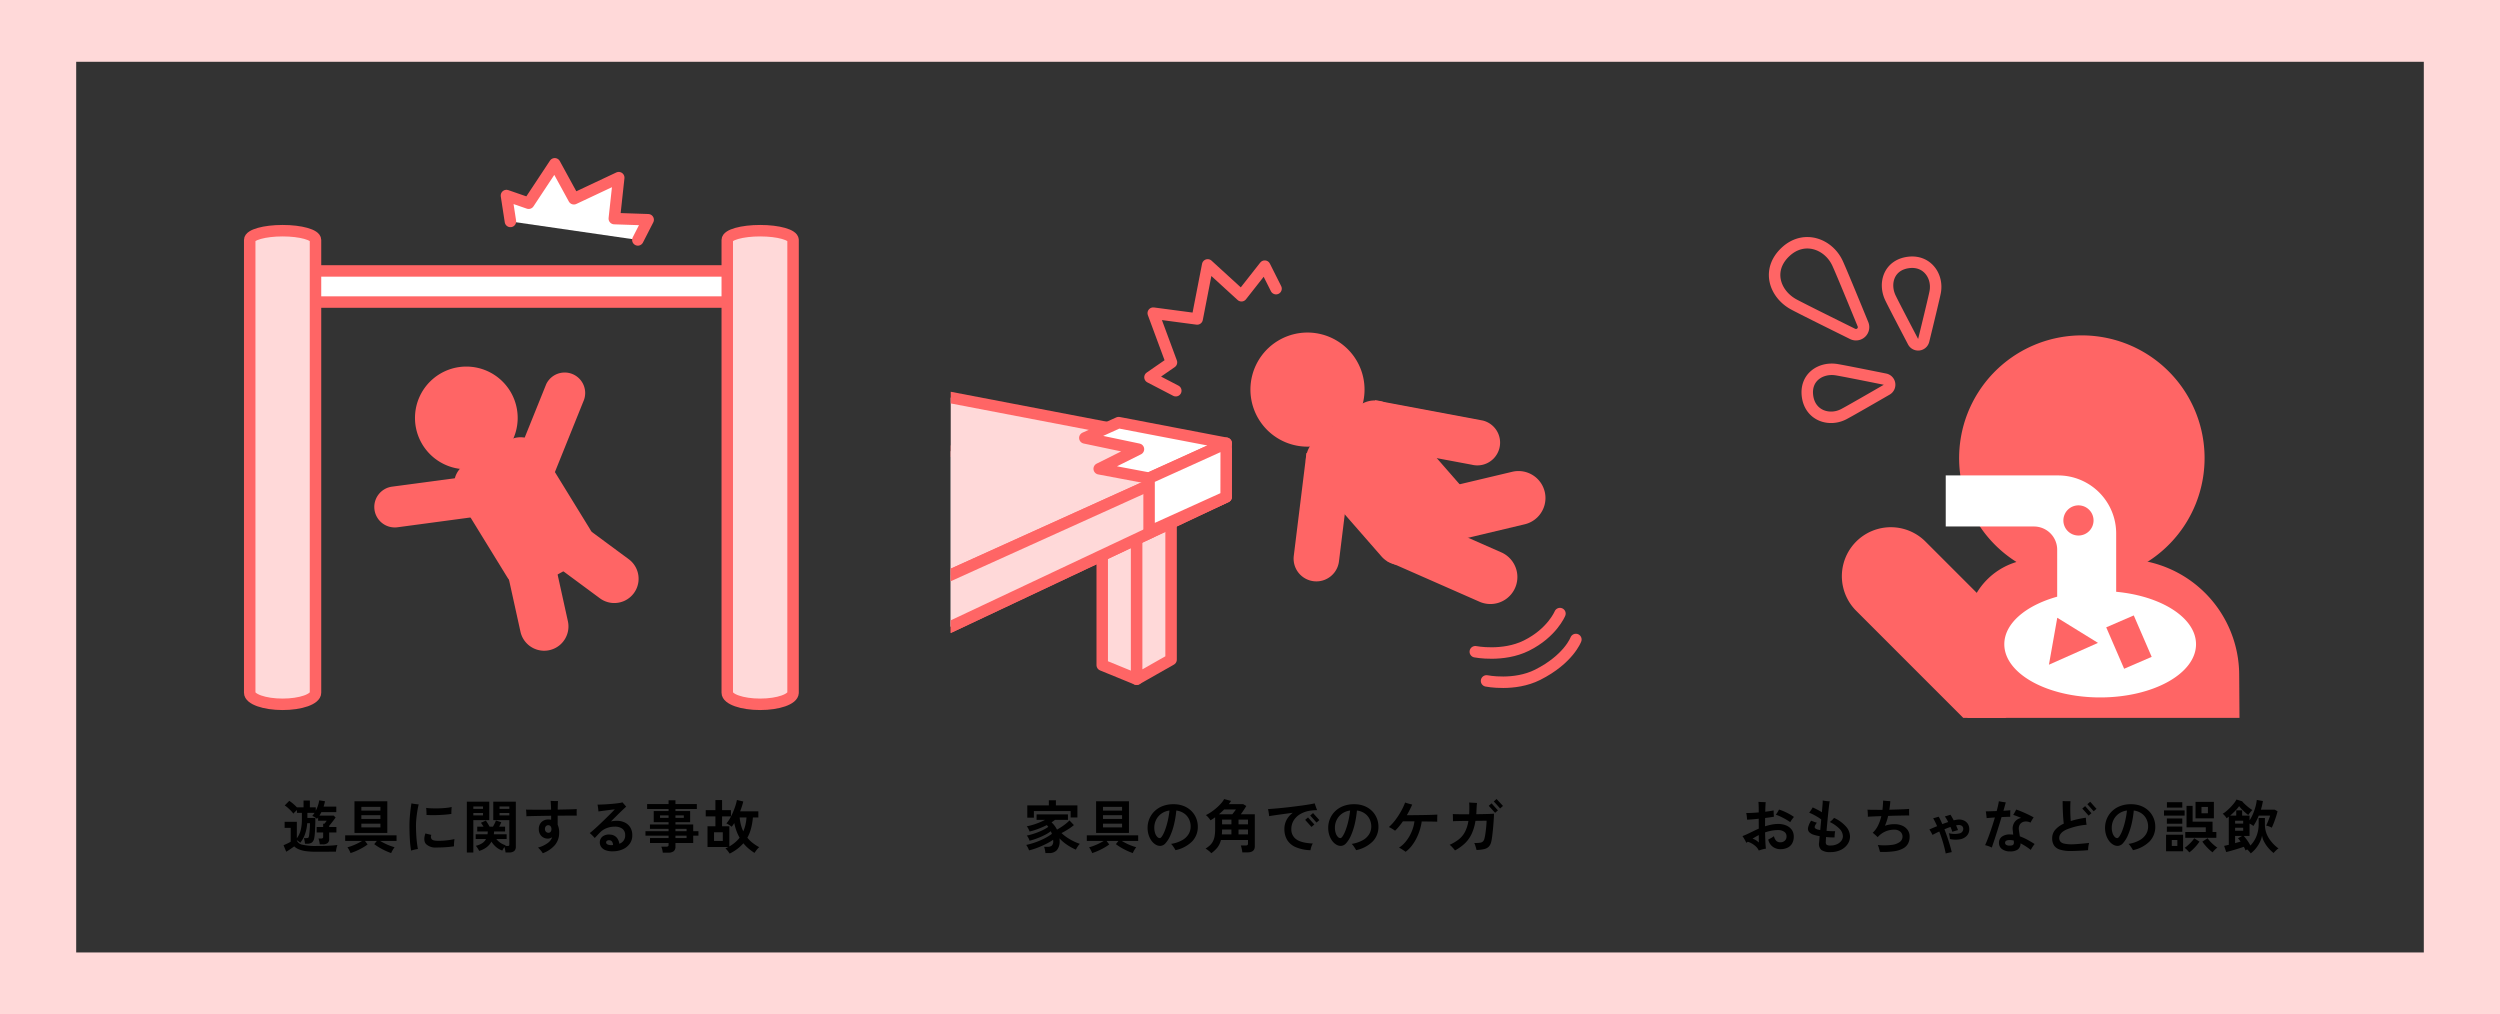 <svg xmlns="http://www.w3.org/2000/svg" xmlns:xlink="http://www.w3.org/1999/xlink" width="872" height="353.77" viewBox="0 0 872 353.77">
  <rect x="0" y="0" width="872" height="353.77" fill="#333333" stroke="none"/>
  <defs>
    <clipPath id="clip-path">
      <rect id="長方形_24371" data-name="長方形 24371" width="872" height="353.77" fill="none"/>
    </clipPath>
    <clipPath id="clip-path-3">
      <rect id="長方形_24373" data-name="長方形 24373" width="108.077" height="117.671" transform="translate(331.612 129.982)" fill="none"/>
    </clipPath>
    <clipPath id="clip-path-5">
      <rect id="長方形_24375" data-name="長方形 24375" width="174.372" height="167.819" transform="translate(613.814 82.566)" fill="none"/>
    </clipPath>
  </defs>
  <g id="グループ_12414" data-name="グループ 12414" transform="translate(-247 -1669)">
    <path id="パス_5058" data-name="パス 5058" d="M11.96,1.2A26.166,26.166,0,0,1,8.36.99,9.982,9.982,0,0,1,5.89.36,5.271,5.271,0,0,1,4.26-.68Q3.7-.26,2.91.28t-1.43.9L.54-1.08q.34-.14.8-.35t.92-.44q.46-.23.78-.43V-7.14H.92v-2.1H5.18V-3.5A7.793,7.793,0,0,0,6.52-6.31a15.411,15.411,0,0,0,.42-3.85v-2.2H5.22v-1q-.32.3-.68.65a4.827,4.827,0,0,0-.56.63,9.537,9.537,0,0,0-.87-1.03q-.51-.53-1.07-1.02a9.8,9.8,0,0,0-1.08-.83l1.58-1.6a12.165,12.165,0,0,1,1.35,1.02,16.38,16.38,0,0,1,1.33,1.26v-.02h2.3v-2.36h2.2v2.36h2.06v1.18a11.186,11.186,0,0,0,.77-1.81A12.144,12.144,0,0,0,13-16.74l2,.32a16.6,16.6,0,0,1-.48,1.86h4.42v1.94h-5.2q-.16.32-.33.62a6.569,6.569,0,0,1-.37.58h4.98l.68.66q-.28.42-.71.99t-.85,1.09l-.68.84v.4h2.52v1.92H16.46v2.28a1.7,1.7,0,0,1-.56,1.42,2.728,2.728,0,0,1-1.7.44H13.18a10.129,10.129,0,0,0-.17-1.05,5.021,5.021,0,0,0-.29-.99h.92a.974.974,0,0,0,.55-.12.556.556,0,0,0,.17-.48v-1.5H12.1V-7.44h2.26V-8.58h.44q.2-.22.43-.52t.37-.52h-3v-1.16a1.444,1.444,0,0,1-.19.26q-.11.12-.21.24a4.421,4.421,0,0,0-.75-.57,4.462,4.462,0,0,0-.89-.45,8.83,8.83,0,0,0,.8-1.06H8.86v1.76h2.78q0,1.5-.05,2.88t-.13,2.45a13.717,13.717,0,0,1-.2,1.65,2.605,2.605,0,0,1-.81,1.58,2.774,2.774,0,0,1-1.71.44H8.02Q8-1.84,7.94-2.23T7.8-2.99a3.747,3.747,0,0,0-.16-.57h.78q.64,0,.79-.18a1.49,1.49,0,0,0,.23-.68q.08-.46.15-1.2t.12-1.57q.05-.83.05-1.57H8.8a14.651,14.651,0,0,1-.78,3.85A9.622,9.622,0,0,1,6.36-1.94a5.056,5.056,0,0,0-.54-.46q-.32-.24-.64-.44v.1a2.571,2.571,0,0,0,2,1.49,20.071,20.071,0,0,0,4.78.43q2.56,0,4.4-.09t2.98-.25a4.675,4.675,0,0,0-.22.66q-.12.44-.2.9a7.524,7.524,0,0,0-.1.76q-.56,0-1.46.01l-1.91.02q-1.01.01-1.93.01ZM25.28-5.36V-16.4H36.74V-5.36ZM23.9,1.66a4.733,4.733,0,0,0-.27-.65q-.19-.39-.41-.77a4.64,4.64,0,0,0-.4-.6,14.118,14.118,0,0,0,1.66-.53q.92-.35,1.84-.8t1.64-.89H22.04V-4.52H39.96v1.94H34.24q.72.44,1.6.88a18.4,18.4,0,0,0,1.79.78q.91.34,1.65.54-.18.22-.43.6T38.39,1a6.55,6.55,0,0,0-.31.66q-.88-.3-1.93-.78T34.07-.2a17.9,17.9,0,0,1-1.89-1.26l.9-1.12H28.94l.92,1.24a17.261,17.261,0,0,1-1.9,1.22Q26.92.46,25.87.92A18.013,18.013,0,0,1,23.9,1.66ZM27.68-7.3h6.66V-8.6H27.68Zm0-2.94h6.66v-1.3H27.68Zm0-2.92h6.66v-1.3H27.68ZM45.04.8a31.6,31.6,0,0,1-.44-3.9q-.14-2.32-.14-4.92,0-1.34.11-2.77t.27-2.72q.16-1.29.32-2.17a10.4,10.4,0,0,0,1.22.22q.76.1,1.3.14-.26,1.04-.47,2.35t-.34,2.63q-.13,1.32-.13,2.4,0,1.6.09,3.17t.25,2.87q.16,1.3.34,2.14A11.349,11.349,0,0,0,46.2.47,10.725,10.725,0,0,0,45.04.8ZM53.86-.28A4.685,4.685,0,0,1,50.23-1.5q-1.05-1.2-.21-3.68l2.08.5a1.463,1.463,0,0,0,.09,1.47q.43.57,2.11.59a25.335,25.335,0,0,0,3.08-.15,24.283,24.283,0,0,0,2.78-.45q-.04.28-.09.76T60-1.5a7.926,7.926,0,0,0,0,.8q-.88.14-1.98.24t-2.19.14Q54.74-.28,53.86-.28ZM50.4-11.64q.02-.4,0-.87t-.05-.91q-.03-.44-.07-.68a14.268,14.268,0,0,0,1.54.14q.9.04,1.92.04t2.05-.06q1.03-.06,1.91-.17a11.3,11.3,0,0,0,1.48-.27l-.05.75q-.03.45-.04.9t-.01.77q-.84.14-2,.24t-2.4.15q-1.24.05-2.37.04T50.4-11.64ZM77.96,1.44A6.4,6.4,0,0,0,77.83.5q-.11-.54-.23-.94A6.83,6.83,0,0,0,76.84.78,6.592,6.592,0,0,1,74.65-.48a7.862,7.862,0,0,1-1.59-1.86A6.211,6.211,0,0,1,71.38-.38,7.9,7.9,0,0,1,68.78.9a6.82,6.82,0,0,0-.52-.91,8.032,8.032,0,0,0-.64-.87,7,7,0,0,0,2.24-.92,3.829,3.829,0,0,0,1.3-1.44h-3.6V-4.9h4.12q.04-.22.06-.47t.04-.51H68.1V-7.54h2.2q-.22-.38-.46-.74a6.827,6.827,0,0,0-.46-.62l1.72-.78q.3.4.69,1.04t.63,1.1h1.16q.28-.46.59-1.1a9.284,9.284,0,0,0,.45-1.06l1.86.6a8.551,8.551,0,0,1-.34.79q-.2.41-.4.77h2.08v1.66H73.98a4.03,4.03,0,0,1-.03.5q-.03.24-.07.48h4.48v1.66h-3.6a6.247,6.247,0,0,0,1.38,1.29,6.919,6.919,0,0,0,1.92.91q-.04.04-.09.1a1.406,1.406,0,0,0-.09.12h.8a.78.78,0,0,0,.51-.11.7.7,0,0,0,.11-.47V-9.82H73.7v-6.44h7.86V-.6A1.982,1.982,0,0,1,81.01.94a2.623,2.623,0,0,1-1.79.5Zm-13.48.02V-16.26H72.3v6.44H66.74V1.46Zm11.4-12.94H79.3v-.84H75.88Zm0-2.28H79.3v-.84H75.88Zm-9.14,2.28h3.38v-.84H66.74Zm0-2.28h3.38v-.84H66.74ZM90.96,1.72A6.584,6.584,0,0,0,90.23.71a10.906,10.906,0,0,0-.93-.97,9.841,9.841,0,0,0,3.31-1.53,4.267,4.267,0,0,0,1.63-2.07,3.2,3.2,0,0,1-.73.35,2.483,2.483,0,0,1-.79.13,3.16,3.16,0,0,1-1.56-.4,3,3,0,0,1-1.15-1.14,3.443,3.443,0,0,1-.43-1.76,3.3,3.3,0,0,1,.93-2.47,3.38,3.38,0,0,1,2.47-.91,3.631,3.631,0,0,1,.47.03q.23.03.43.07v-1.4q-1.74.02-3.41.05t-3.03.06q-1.36.03-2.2.07a7,7,0,0,0,0-.75q-.02-.43-.05-.86t-.07-.71q.8.02,2.17.03t3.07.01q1.7,0,3.5-.02-.02-1-.07-1.84t-.09-1.24l.8.05q.48.03.96.03t.8-.02q-.02.44-.05,1.2t-.03,1.8q2.02-.04,3.78-.08t2.86-.1q-.04.44-.04,1.13t.04,1.15q-1-.02-2.66-.01t-3.6.03h-.4v3.16a6.473,6.473,0,0,1,.52,2.88,6.531,6.531,0,0,1-1.51,4.23A10.288,10.288,0,0,1,90.96,1.72Zm1.98-7.14a.952.952,0,0,0,.75-.33,1.4,1.4,0,0,0,.29-.95,1.517,1.517,0,0,0-.3-1,.947.947,0,0,0-.76-.36,1.117,1.117,0,0,0-.88.36,1.453,1.453,0,0,0-.32,1,1.246,1.246,0,0,0,.36.92A1.174,1.174,0,0,0,92.94-5.42Zm22.72,6.46a6.938,6.938,0,0,1-2.77-.37A3.207,3.207,0,0,1,111.3-.54a2.78,2.78,0,0,1-.44-1.72,2.548,2.548,0,0,1,1.08-1.95,3.683,3.683,0,0,1,2.56-.57,3.2,3.2,0,0,1,2.2.98,3.969,3.969,0,0,1,.96,2.2,2.93,2.93,0,0,0,2.04-2.94,2.709,2.709,0,0,0-1-2.3,4.292,4.292,0,0,0-2.6-.72,7.692,7.692,0,0,0-2.93.55,6.55,6.55,0,0,0-2.29,1.53q-.58.6-1.06,1.11t-.72.77q-.34-.38-.85-.89a11.375,11.375,0,0,0-.91-.83q.54-.4,1.28-1.05t1.61-1.46q.87-.81,1.75-1.66t1.69-1.65q.81-.8,1.44-1.44t.97-1q-.38.02-1.1.11t-1.57.2q-.85.11-1.66.22t-1.37.19q-.02-.28-.07-.73t-.12-.9q-.07-.45-.13-.75.62,0,1.56-.04t2-.11q1.06-.07,2.08-.17t1.83-.22a7.721,7.721,0,0,0,1.23-.26q.14.16.38.44l.49.57q.25.29.43.49-.46.4-1.31,1.21t-1.89,1.84q-1.04,1.03-2.12,2.11.5-.1,1-.16a8.555,8.555,0,0,1,1.02-.06,6.379,6.379,0,0,1,2.75.57,4.6,4.6,0,0,1,1.93,1.67,5.017,5.017,0,0,1,.74,2.74,4.839,4.839,0,0,1-.82,2.92A5.805,5.805,0,0,1,119.02.27,8.3,8.3,0,0,1,115.66,1.04Zm-.86-2.16h.34a2.744,2.744,0,0,0,.34-.02,2.35,2.35,0,0,0-.32-1.14,1.132,1.132,0,0,0-.84-.52,1.327,1.327,0,0,0-.9.13.678.678,0,0,0-.36.55.779.779,0,0,0,.42.73A2.569,2.569,0,0,0,114.8-1.12Zm18.02,2.64a6.813,6.813,0,0,0-.19-1.1,6.05,6.05,0,0,0-.33-1h1.76a1.053,1.053,0,0,0,.6-.13.624.624,0,0,0,.18-.53v-.62h-6.48V-3.58h6.48v-.84h-8.06V-5.98h8.06v-.8h-6.5V-8.32h6.5V-9.1h-5.18V-13h5.18v-.72h-7.48v-1.72h7.48v-1.32h2.4v1.32h7.46v1.72h-7.46V-13h5.12v3.9h-5.12v.78h6.2v2.34h1.82v1.56h-1.82v2.56h-6.2V-.58a1.92,1.92,0,0,1-.63,1.6,3.041,3.041,0,0,1-1.91.5Zm4.42-5.1h3.88v-.84h-3.88Zm0-2.4h3.88v-.8h-3.88Zm-5.38-4.64h2.98v-.86h-2.98Zm5.38,0h2.92v-.86h-2.92Zm18.9,12.46a9.73,9.73,0,0,0-.67-.95,5.033,5.033,0,0,0-.81-.85q.28-.12.53-.25t.51-.25h-7.28V-7.7h2.76v-3.44H147.8v-2.18h3.38v-3.5h2.32v3.5h3.1v2.18h-3.1V-7.7h2.54V-.66a13.069,13.069,0,0,0,2.01-1.4,11.009,11.009,0,0,0,1.57-1.64,15.553,15.553,0,0,1-1.09-2.35,18.347,18.347,0,0,1-.77-2.77q-.22.38-.45.7t-.47.6a8.062,8.062,0,0,0-.85-.63,5.389,5.389,0,0,0-.99-.53,9.07,9.07,0,0,0,1.22-1.71,21.891,21.891,0,0,0,1.11-2.24,24.2,24.2,0,0,0,.86-2.31,15.669,15.669,0,0,0,.49-1.92l2.22.52q-.18.78-.46,1.66t-.64,1.78h6.36v2.14h-1.9a23.935,23.935,0,0,1-.66,3.86,13.6,13.6,0,0,1-1.28,3.2,11.275,11.275,0,0,0,1.89,1.85A16.009,16.009,0,0,0,166.46-.4a4.278,4.278,0,0,0-.59.58q-.33.38-.61.77t-.46.65A21.035,21.035,0,0,1,162.74.08a13.062,13.062,0,0,1-1.8-1.84A15.205,15.205,0,0,1,156.14,1.84ZM150.7-2.58h3.06V-5.6H150.7Zm10.2-3.34a13.205,13.205,0,0,0,.76-2.31,15.317,15.317,0,0,0,.36-2.53h-2.38a15.094,15.094,0,0,0,.44,2.6A12.723,12.723,0,0,0,160.9-5.92Z" transform="translate(345.357 1964.893)"/>
    <rect id="長方形_24369" data-name="長方形 24369" width="172.582" height="10.869" transform="translate(340.518 1763.496)" fill="#fff"/>
    <rect id="長方形_24370" data-name="長方形 24370" width="172.582" height="10.869" transform="translate(340.518 1763.496)" fill="none" stroke="#ff6565" stroke-linecap="round" stroke-linejoin="round" stroke-width="4"/>
    <g id="グループ_11399" data-name="グループ 11399" transform="translate(247 1669)">
      <g id="グループ_11398" data-name="グループ 11398" clip-path="url(#clip-path)">
        <path id="パス_3984" data-name="パス 3984" d="M110.046,83.689h0c0-1.78-5.137-3.223-11.474-3.223s-11.473,1.443-11.473,3.223l0,.014v157.9l0,.018c0,2.233,5.137,4.043,11.473,4.043s11.474-1.81,11.474-4.043h0Z" fill="#ffd9d9"/>
        <path id="パス_3985" data-name="パス 3985" d="M110.046,83.689h0c0-1.78-5.137-3.223-11.474-3.223s-11.473,1.443-11.473,3.223l0,.014v157.9l0,.018c0,2.233,5.137,4.043,11.473,4.043s11.474-1.81,11.474-4.043h0Z" fill="none" stroke="#ff6565" stroke-linecap="round" stroke-linejoin="round" stroke-width="4"/>
        <path id="パス_3986" data-name="パス 3986" d="M276.622,83.689h-.006c0-1.78-5.137-3.223-11.473-3.223s-11.474,1.443-11.474,3.223l0,.014v157.9l0,.018c0,2.233,5.137,4.043,11.474,4.043s11.473-1.81,11.473-4.043h.006Z" fill="#ffd9d9"/>
        <path id="パス_3987" data-name="パス 3987" d="M276.622,83.689h-.006c0-1.78-5.137-3.223-11.473-3.223s-11.474,1.443-11.474,3.223l0,.014v157.9l0,.018c0,2.233,5.137,4.043,11.474,4.043s11.473-1.81,11.473-4.043h.006Z" fill="none" stroke="#ff6565" stroke-linecap="round" stroke-linejoin="round" stroke-width="4"/>
        <path id="パス_3988" data-name="パス 3988" d="M180.564,146.165a17.91,17.91,0,1,1-17.51-18.3,17.911,17.911,0,0,1,17.51,18.3" fill="#ff6565"/>
        <path id="パス_3989" data-name="パス 3989" d="M190.608,171.96l-12.938-6.074,12.856-31.908a7.147,7.147,0,0,1,12.938,6.075Z" fill="#ff6565"/>
        <path id="パス_3990" data-name="パス 3990" d="M170.911,179.582l-1.9-14.166-32.259,4.329a7.146,7.146,0,0,0,1.9,14.166Z" fill="#ff6565"/>
        <path id="パス_3991" data-name="パス 3991" d="M193.712,176.355l-9.866,13.351a.171.171,0,0,0,.036.239l25.356,18.737a8.471,8.471,0,0,0,10.069-13.626l-25.356-18.737a.171.171,0,0,0-.239.036" fill="#ff6565"/>
        <path id="パス_3992" data-name="パス 3992" d="M174.878,189.338l16.211-3.576a.171.171,0,0,1,.2.13l6.792,30.788a8.471,8.471,0,0,1-16.545,3.649l-6.792-30.787a.171.171,0,0,1,.13-.2" fill="#ff6565"/>
        <path id="パス_3993" data-name="パス 3993" d="M202.745,195.842l-15.075,8.265a8.1,8.1,0,0,1-10.794-2.86l-17.292-28.124a8.1,8.1,0,0,1,3.006-11.345l15.075-8.265a8.1,8.1,0,0,1,10.794,2.86L205.751,184.5a8.1,8.1,0,0,1-3.006,11.345" fill="#ff6565"/>
        <path id="パス_3994" data-name="パス 3994" d="M178.037,77.241l-1.388-9.036,7.755,2.683L193.5,57.132l6.671,12.2,15.647-7.366-1.55,14.281,11.816.4-3.6,7.038" fill="#fff"/>
        <path id="パス_3995" data-name="パス 3995" d="M178.037,77.241l-1.388-9.036,7.755,2.683L193.5,57.132l6.671,12.2,15.647-7.366-1.55,14.281,11.816.4-3.6,7.038" fill="none" stroke="#ff6565" stroke-linecap="round" stroke-linejoin="round" stroke-width="4"/>
      </g>
    </g>
    <path id="パス_5059" data-name="パス 5059" d="M7.6,1.66q-.02-.3-.09-.72T7.34.11a4.566,4.566,0,0,0-.2-.65h1.4a1.905,1.905,0,0,0,1.3-.42,1.988,1.988,0,0,0,.48-1.54q0-.12-.01-.24t-.01-.24A19.388,19.388,0,0,1,7.85-1.54Q6.42-.82,4.86-.22A24.18,24.18,0,0,1,1.9.72a7.22,7.22,0,0,0-.44-1,5.376,5.376,0,0,0-.56-.9,24.91,24.91,0,0,0,3.08-.87A26.287,26.287,0,0,0,7.17-3.4,17.609,17.609,0,0,0,9.86-5.04q-.08-.24-.18-.47t-.2-.45A13.409,13.409,0,0,1,7.32-4.62,25.265,25.265,0,0,1,4.69-3.47a26.463,26.463,0,0,1-2.61.83,5.122,5.122,0,0,0-.42-.98,3.571,3.571,0,0,0-.56-.82,22.082,22.082,0,0,0,2.59-.7A24.294,24.294,0,0,0,6.38-6.21,14.071,14.071,0,0,0,8.6-7.48a5.092,5.092,0,0,0-.52-.62A30.914,30.914,0,0,1,5.13-6.8a22.959,22.959,0,0,1-3.05.94,6.2,6.2,0,0,0-.41-.94,4.474,4.474,0,0,0-.57-.88,20.772,20.772,0,0,0,3.25-.89A24.809,24.809,0,0,0,7.48-9.92H4.52v-1.92H15.46v1.92H10.94a14.14,14.14,0,0,1-1.2.86,8.744,8.744,0,0,1,1.9,2.54q.82-.46,1.65-1.01t1.54-1.13A13.221,13.221,0,0,0,16-9.72L17.54-8.1a17.418,17.418,0,0,1-2.06,1.49q-1.14.71-2.26,1.29a13.6,13.6,0,0,0,1.99,1.59,18.967,18.967,0,0,0,2.3,1.31,16.8,16.8,0,0,0,2.11.86,4.7,4.7,0,0,0-.76.93A11.016,11.016,0,0,0,18.22.46a18.022,18.022,0,0,1-1.93-.97,18.062,18.062,0,0,1-2.02-1.35,12.406,12.406,0,0,1-1.75-1.62q.02.22.03.45t.01.45a4.624,4.624,0,0,1-.95,3.2A3.511,3.511,0,0,1,8.88,1.66ZM1.28-10.68v-4.3H8.8v-1.78h2.46v1.78h7.5v4.22H16.4V-13H3.58v2.32Zm24,5.32V-16.4H36.74V-5.36ZM23.9,1.66a4.733,4.733,0,0,0-.27-.65q-.19-.39-.41-.77a4.64,4.64,0,0,0-.4-.6,14.118,14.118,0,0,0,1.66-.53q.92-.35,1.84-.8t1.64-.89H22.04V-4.52H39.96v1.94H34.24q.72.44,1.6.88a18.4,18.4,0,0,0,1.79.78q.91.34,1.65.54-.18.22-.43.6T38.39,1a6.55,6.55,0,0,0-.31.66q-.88-.3-1.93-.78T34.07-.2a17.9,17.9,0,0,1-1.89-1.26l.9-1.12H28.94l.92,1.24a17.261,17.261,0,0,1-1.9,1.22Q26.92.46,25.87.92A18.013,18.013,0,0,1,23.9,1.66ZM27.68-7.3h6.66V-8.6H27.68Zm0-2.94h6.66v-1.3H27.68Zm0-2.92h6.66v-1.3H27.68ZM52.98.64q-.16-.3-.42-.71t-.55-.81a3.89,3.89,0,0,0-.59-.66,11.549,11.549,0,0,0,3.93-1.32,6,6,0,0,0,2.21-2.12,5.142,5.142,0,0,0,.7-2.6,5.838,5.838,0,0,0-.59-2.63,5.2,5.2,0,0,0-1.7-1.97,6.077,6.077,0,0,0-2.71-1,33.769,33.769,0,0,1-.78,4.77,22.811,22.811,0,0,1-1.3,3.93,9.79,9.79,0,0,1-1.66,2.67,2.584,2.584,0,0,1-1.88.97,3.132,3.132,0,0,1-1.59-.46,4.766,4.766,0,0,1-1.42-1.31,7.014,7.014,0,0,1-1.01-2.01,8.119,8.119,0,0,1-.38-2.54,8.123,8.123,0,0,1,.6-3.08,7.9,7.9,0,0,1,1.76-2.64,8.31,8.31,0,0,1,2.84-1.83,10.3,10.3,0,0,1,3.84-.67,9.451,9.451,0,0,1,3.62.65,7.865,7.865,0,0,1,2.66,1.75,7.532,7.532,0,0,1,1.64,2.5,7.739,7.739,0,0,1,.56,2.9,7.273,7.273,0,0,1-1.98,5.17A11.511,11.511,0,0,1,52.98.64ZM47.5-3.56q.34,0,.81-.7a10.454,10.454,0,0,0,.97-1.99,24.829,24.829,0,0,0,.93-3.05,31.174,31.174,0,0,0,.67-3.88,6.176,6.176,0,0,0-2.89,1.13,5.823,5.823,0,0,0-1.8,2.16,6.092,6.092,0,0,0-.61,2.67,5.97,5.97,0,0,0,.28,1.91,3.427,3.427,0,0,0,.72,1.29A1.278,1.278,0,0,0,47.5-3.56ZM65.46,1.72a5.656,5.656,0,0,0-.9-.86A9.151,9.151,0,0,0,63.46.1,10.6,10.6,0,0,0,64.88-.95a5.208,5.208,0,0,0,1.05-1.29,6,6,0,0,0,.65-1.79,12.645,12.645,0,0,0,.22-2.55v-4.24a16.224,16.224,0,0,1-1.64,1.06,3.672,3.672,0,0,0-.42-.63q-.28-.35-.59-.68a3.232,3.232,0,0,0-.59-.51,14.4,14.4,0,0,0,1.83-1.06,19.234,19.234,0,0,0,1.85-1.42,17.272,17.272,0,0,0,1.61-1.58,7.583,7.583,0,0,0,1.09-1.54l2.42.64q-.18.28-.37.56t-.41.56h4.98l1.12.66q-.22.36-.56.89t-.7,1.06q-.36.53-.66.93h4.88V-.72q0,2.14-2.58,2.14H76.28a6.118,6.118,0,0,0-.11-.8q-.09-.46-.2-.91A4.042,4.042,0,0,0,75.74-1h1.74a.993.993,0,0,0,.6-.14.656.656,0,0,0,.18-.54V-2.9H68.82A6.907,6.907,0,0,1,67.51-.18,11.436,11.436,0,0,1,65.46,1.72Zm2.68-13.6H72.8q.32-.4.71-.91t.55-.77H69.94q-.42.44-.88.86T68.14-11.88Zm6.82,7.02h3.3v-1.7h-3.3Zm-5.82,0h3.34v-1.7H69.22q0,.46-.02.88T69.14-4.86Zm5.82-3.5h3.3v-1.66h-3.3Zm-5.74,0h3.26v-1.66H69.22ZM100.06.66a14.107,14.107,0,0,1-5.23-1.1,6.4,6.4,0,0,1-2.94-2.54,7.228,7.228,0,0,1-.93-3.7,6.73,6.73,0,0,1,.77-3.26A7.52,7.52,0,0,1,93.9-12.4q-1.64.22-3.25.44t-2.92.41q-1.31.19-2.11.33a5.438,5.438,0,0,0-.07-.77q-.07-.47-.15-.94a7.314,7.314,0,0,0-.16-.75q.94-.06,2.27-.17t2.89-.27q1.56-.16,3.19-.36t3.14-.4q1.51-.2,2.76-.41t2.03-.39q.1.3.25.74t.31.88q.16.44.3.74l-.95.04a12.075,12.075,0,0,0-1.21.12,9.616,9.616,0,0,0-3.42,1.05A6.783,6.783,0,0,0,94.31-9.9a5.624,5.624,0,0,0-.93,3.22,4.144,4.144,0,0,0,1.74,3.55q1.74,1.27,5.74,1.45a5.539,5.539,0,0,0-.51,1.15A7.471,7.471,0,0,0,100.06.66Zm.34-8.12q-.04-.04-.26-.29l-.53-.6q-.31-.35-.62-.69t-.53-.59q-.22-.25-.26-.29l1-.86q.04.06.36.42t.73.81q.41.45.73.81t.38.42Zm1.76-1.52q-.04-.04-.26-.29l-.53-.6q-.31-.35-.62-.69t-.53-.59q-.22-.25-.26-.29l1-.86q.04.06.36.42t.73.81q.41.45.73.81t.38.42ZM115.98.64q-.16-.3-.42-.71t-.55-.81a3.89,3.89,0,0,0-.59-.66,11.549,11.549,0,0,0,3.93-1.32,6,6,0,0,0,2.21-2.12,5.142,5.142,0,0,0,.7-2.6,5.838,5.838,0,0,0-.59-2.63,5.2,5.2,0,0,0-1.7-1.97,6.077,6.077,0,0,0-2.71-1,33.767,33.767,0,0,1-.78,4.77,22.811,22.811,0,0,1-1.3,3.93,9.79,9.79,0,0,1-1.66,2.67,2.584,2.584,0,0,1-1.88.97,3.132,3.132,0,0,1-1.59-.46,4.766,4.766,0,0,1-1.42-1.31,7.014,7.014,0,0,1-1.01-2.01,8.119,8.119,0,0,1-.38-2.54,8.123,8.123,0,0,1,.6-3.08,7.9,7.9,0,0,1,1.76-2.64,8.31,8.31,0,0,1,2.84-1.83,10.3,10.3,0,0,1,3.84-.67,9.451,9.451,0,0,1,3.62.65,7.866,7.866,0,0,1,2.66,1.75,7.532,7.532,0,0,1,1.64,2.5,7.739,7.739,0,0,1,.56,2.9,7.273,7.273,0,0,1-1.98,5.17A11.511,11.511,0,0,1,115.98.64Zm-5.48-4.2q.34,0,.81-.7a10.454,10.454,0,0,0,.97-1.99,24.828,24.828,0,0,0,.93-3.05,31.173,31.173,0,0,0,.67-3.88,6.176,6.176,0,0,0-2.89,1.13,5.823,5.823,0,0,0-1.8,2.16,6.092,6.092,0,0,0-.61,2.67,5.969,5.969,0,0,0,.28,1.91,3.427,3.427,0,0,0,.72,1.29A1.278,1.278,0,0,0,110.5-3.56Zm22.74,4.78q-.26-.2-.67-.48t-.85-.55a5.084,5.084,0,0,0-.8-.41A9.275,9.275,0,0,0,132.9-1.9a13.019,13.019,0,0,0,1.63-2.26,14.95,14.95,0,0,0,1.17-2.58,13,13,0,0,0,.62-2.66q-1.18-.02-2.23-.02H132.3q-.66.94-1.35,1.78a16.128,16.128,0,0,1-1.39,1.5q-.24-.18-.64-.44t-.82-.49q-.42-.23-.7-.35a14.934,14.934,0,0,0,1.76-1.83,23.6,23.6,0,0,0,1.61-2.22q.75-1.17,1.34-2.33a18.233,18.233,0,0,0,.95-2.18q.3.12.77.26t.94.26q.47.12.77.2-.38.86-.85,1.81t-1.03,1.89h1.66q1.04,0,2.29-.02l2.51-.04q1.26-.02,2.36-.06t1.82-.08q0,.28-.02.76t-.02.96v.76q-.74-.04-2.22-.06l-3.18-.04a18.9,18.9,0,0,1-.66,2.94,18.928,18.928,0,0,1-1.17,2.92,15.741,15.741,0,0,1-1.66,2.64A11.133,11.133,0,0,1,133.24,1.22ZM150.46.74a7.779,7.779,0,0,0-.51-.64q-.33-.38-.69-.75a3.754,3.754,0,0,0-.68-.57,14.843,14.843,0,0,0,3.21-1.9,8.278,8.278,0,0,0,2.16-2.62,12.214,12.214,0,0,0,1.19-3.82q-1.16,0-2.25.02t-1.91.04q-.82.02-1.22.06,0-.24-.01-.74t-.02-1.01q-.01-.51-.03-.77.5.04,1.37.06t1.99.02h2.34q.06-.84.06-1.8.02-.72-.01-1.39t-.05-.91q.28.02.78.05l1.04.06.92.05q-.02.2-.06.57t-.06.78q-.02.41-.04.71-.02.5-.04.96t-.06.9l2.49-.04q1.19-.02,2.16-.06t1.53-.08q0,.64-.06,1.63t-.15,2.14q-.09,1.15-.21,2.3t-.25,2.13a13.958,13.958,0,0,1-.29,1.6,3.619,3.619,0,0,1-.83,1.68,3.24,3.24,0,0,1-1.6.86,13.309,13.309,0,0,1-2.69.32q-.08-.34-.21-.79t-.28-.9a4.923,4.923,0,0,0-.31-.75,12.517,12.517,0,0,0,2-.09,1.839,1.839,0,0,0,1.04-.45,2.223,2.223,0,0,0,.52-1.02,13.859,13.859,0,0,0,.29-1.45q.13-.85.23-1.76t.16-1.71q.06-.8.06-1.28-.34,0-1.41.01t-2.47.03a16.675,16.675,0,0,1-1.37,4.63,11.13,11.13,0,0,1-2.36,3.26A16.31,16.31,0,0,1,150.46.74ZM166.2-13.9q-.04-.04-.26-.29l-.53-.6q-.31-.35-.62-.69t-.54-.58l-.27-.28.98-.86q.06.06.38.41t.74.8q.42.45.74.8t.38.41Zm-1.74,1.52q-.04-.04-.27-.29l-.54-.59-.62-.68q-.31-.34-.53-.59t-.26-.29l.98-.86q.06.06.38.42t.73.81l.73.8q.32.35.38.41Z" transform="translate(604.039 1964.893)"/>
    <g id="グループ_11401" data-name="グループ 11401" transform="translate(247 1669)">
      <g id="グループ_11400" data-name="グループ 11400" clip-path="url(#clip-path)">
        <path id="パス_3996" data-name="パス 3996" d="M475.744,133.027A19.9,19.9,0,1,1,453.185,116.2a19.9,19.9,0,0,1,22.559,16.828" fill="#ff6565"/>
        <path id="パス_3997" data-name="パス 3997" d="M475.826,155.052l3.8-15.42,37.567,7.046a7.941,7.941,0,0,1-3.8,15.421Z" fill="#ff6565"/>
        <path id="パス_3998" data-name="パス 3998" d="M471.457,159.928,455.7,157.982l-4.431,35.892a7.94,7.94,0,1,0,15.761,1.946Z" fill="#ff6565"/>
        <path id="パス_3999" data-name="パス 3999" d="M493.247,172.893l4.269,17.946a.19.19,0,0,0,.229.14l34.08-8.106a9.412,9.412,0,0,0-4.356-18.314l-34.081,8.1a.192.192,0,0,0-.141.229" fill="#ff6565"/>
        <path id="パス_4000" data-name="パス 4000" d="M483.9,195.53l7.43-16.883a.19.19,0,0,1,.25-.1l32.063,14.111a9.412,9.412,0,1,1-7.582,17.23l-32.064-14.11a.189.189,0,0,1-.1-.25" fill="#ff6565"/>
        <path id="パス_4001" data-name="パス 4001" d="M509.2,183.374l-15,11.834a9,9,0,0,1-12.354-1.145l-24.129-27.63a9,9,0,0,1,1.2-12.986l15-11.833a9,9,0,0,1,12.354,1.145l24.13,27.63a9,9,0,0,1-1.2,12.985" fill="#ff6565"/>
        <path id="パス_4002" data-name="パス 4002" d="M410.12,136.283l-9.01-4.689,7.5-5.189-6.36-17.183,15.318,2.032,3.67-18.861,11.784,10.766,8.118-10.329,3.942,7.852" fill="none" stroke="#ff6565" stroke-linecap="round" stroke-linejoin="round" stroke-width="4"/>
      </g>
    </g>
    <g id="グループ_11403" data-name="グループ 11403" transform="translate(247 1669)">
      <g id="グループ_11402" data-name="グループ 11402" clip-path="url(#clip-path-3)">
        <path id="パス_4003" data-name="パス 4003" d="M396.466,236.9l-12.009-4.913V179.141l12.009,4.913Z" fill="#ffd9d9"/>
        <path id="パス_4004" data-name="パス 4004" d="M396.466,236.9l-12.009-4.913V179.141l12.009,4.913Z" fill="none" stroke="#ff6565" stroke-linecap="round" stroke-linejoin="round" stroke-width="4"/>
        <path id="パス_4005" data-name="パス 4005" d="M396.466,236.9l12.009-6.823V177.23l-12.009,6.824Z" fill="#ffd9d9"/>
        <path id="パス_4006" data-name="パス 4006" d="M396.466,236.9l12.009-6.823V177.23l-12.009,6.824Z" fill="none" stroke="#ff6565" stroke-linecap="round" stroke-linejoin="round" stroke-width="4"/>
        <path id="パス_4007" data-name="パス 4007" d="M213.688,274.167,30.049,242.308l237.777-95.524,159.847,26.522Z" fill="#fff"/>
        <path id="パス_4008" data-name="パス 4008" d="M213.688,274.167,30.049,242.308l237.777-95.524,159.847,26.522Z" fill="none" stroke="#ff6565" stroke-linecap="round" stroke-linejoin="round" stroke-width="4"/>
        <path id="パス_4009" data-name="パス 4009" d="M213.718,253.842,30.079,221.984,267.856,126.46,427.7,157.1Z" fill="#ffd9d9"/>
        <path id="パス_4010" data-name="パス 4010" d="M213.718,253.842,30.079,221.984,267.856,126.46,427.7,157.1Z" fill="none" stroke="#ff6565" stroke-linecap="round" stroke-linejoin="round" stroke-width="4"/>
        <path id="パス_4011" data-name="パス 4011" d="M427.7,157.1l-.024,16.206L213.687,274.166l.03-20.324Z" fill="#ffd9d9"/>
        <path id="パス_4012" data-name="パス 4012" d="M427.7,157.1l-.024,16.206L213.687,274.166l.03-20.324Z" fill="none" stroke="#ff6565" stroke-linecap="round" stroke-linejoin="round" stroke-width="4"/>
        <path id="パス_4013" data-name="パス 4013" d="M390.181,147.411l-11.789,5.33,18.7,3.932L383.4,163.511l17.4,3.279L427.7,154.6Z" fill="#fff"/>
        <path id="パス_4014" data-name="パス 4014" d="M390.181,147.411l-11.789,5.33,18.7,3.932L383.4,163.511l17.4,3.279L427.7,154.6Z" fill="none" stroke="#ff6565" stroke-linecap="round" stroke-linejoin="round" stroke-width="4"/>
        <path id="パス_4015" data-name="パス 4015" d="M400.8,166.789v18.684l26.877-12.167.024-18.7Z" fill="#fff"/>
        <path id="パス_4016" data-name="パス 4016" d="M400.8,166.789v18.684l26.877-12.167.024-18.7Z" fill="none" stroke="#ff6565" stroke-linecap="round" stroke-linejoin="round" stroke-width="4"/>
      </g>
    </g>
    <g id="グループ_11405" data-name="グループ 11405" transform="translate(247 1669)">
      <g id="グループ_11404" data-name="グループ 11404" clip-path="url(#clip-path)">
        <path id="パス_4017" data-name="パス 4017" d="M514.583,227.326s9.662,1.909,17.813-2.129c8.96-4.44,11.712-11.18,11.712-11.18" fill="none" stroke="#ff6565" stroke-linecap="round" stroke-linejoin="round" stroke-width="4"/>
        <path id="パス_4018" data-name="パス 4018" d="M518.506,237.5s9.686,1.957,17.813-2.129c10.818-5.439,13.347-12.319,13.347-12.319" fill="none" stroke="#ff6565" stroke-linecap="round" stroke-linejoin="round" stroke-width="4"/>
      </g>
    </g>
    <path id="パス_5060" data-name="パス 5060" d="M6.46.78A4.061,4.061,0,0,0,5.5-.59,7.388,7.388,0,0,0,4.1-1.64a6.5,6.5,0,0,0-1.46-.64q-.14.1-.28.19t-.26.17a6.146,6.146,0,0,0-.36-.76q-.24-.44-.5-.87a7.173,7.173,0,0,0-.48-.71q.7-.26,1.3-.53t1.38-.65L4.9-6.15q.76-.37,1.56-.71l-.02-3.46q-1.08.12-2.13.21t-1.93.13q-.02-.32-.06-.76t-.1-.87a5.337,5.337,0,0,0-.14-.71q.86.02,2-.04t2.36-.16v-1.02q0-.76-.03-1.53t-.07-1.15q.38.04.87.07t.95.03h.72q-.1.8-.16,3.36,1.8-.22,2.92-.46,0,.26.01.69t.04.85q.03.42.05.66-.62.1-1.4.22t-1.66.22q-.02.68-.02,1.41T8.64-7.68a21.553,21.553,0,0,1,2.3-.59,11.7,11.7,0,0,1,2.28-.23,7.105,7.105,0,0,1,2.79.52,4.491,4.491,0,0,1,1.94,1.5,3.914,3.914,0,0,1,.71,2.36,4.7,4.7,0,0,1-.59,2.46A3.693,3.693,0,0,1,16.43-.19,5.689,5.689,0,0,1,14,.3a4.38,4.38,0,0,1-2.68-.86,4.23,4.23,0,0,1-1.56-2.5q.44-.22,1.02-.54a6.943,6.943,0,0,0,.98-.64,3.292,3.292,0,0,0,.79,1.62A1.981,1.981,0,0,0,14-2.1a2.269,2.269,0,0,0,1.51-.53,1.936,1.936,0,0,0,.63-1.57,1.835,1.835,0,0,0-.82-1.58,3.664,3.664,0,0,0-2.16-.58,12.111,12.111,0,0,0-2.3.22,16.634,16.634,0,0,0-2.2.58q.04,1.82.11,3.35T8.96.12a7.181,7.181,0,0,0-.83.15q-.47.11-.92.25T6.46.78Zm10.98-9.9a17.8,17.8,0,0,0-1.51-.96q-.87-.5-1.79-.94a13.555,13.555,0,0,0-1.74-.7,8.169,8.169,0,0,0,.63-.92q.31-.52.49-.88a15.753,15.753,0,0,1,1.79.67q.93.41,1.82.9a13.943,13.943,0,0,1,1.59,1.01q-.32.38-.71.91A5.8,5.8,0,0,0,17.44-9.12ZM6.48-2.02q0-.24-.01-.94T6.46-4.62q-.58.3-1.13.62t-1.05.66a3.8,3.8,0,0,1,1.18.51A5.993,5.993,0,0,1,6.48-2.02ZM31.46,1.32A5.139,5.139,0,0,1,28.3.58a2.759,2.759,0,0,1-.82-2.46q.04-.34.09-.95t.13-1.41q-.58-.1-1.1-.22t-.94-.26a3.565,3.565,0,0,1-1.64-.96,1.811,1.811,0,0,1-.36-1.56,7.048,7.048,0,0,1,1.06-2.4q.52.2,1.05.4a7.945,7.945,0,0,0,.95.3q-.84,1.14-.75,1.63t1.09.77q.36.08.84.18.08-.88.17-1.82t.17-1.88a11.649,11.649,0,0,0-1.26-.87q-.74-.45-1.52-.85a13.688,13.688,0,0,0-1.42-.64q.32-.4.68-.95t.54-.89q.58.24,1.5.71t1.72.97q.02-.14.03-.29t.01-.29q.12-1.24.19-2.19a12.336,12.336,0,0,0,.05-1.33q.52.1,1.22.19a9.733,9.733,0,0,0,1.22.09q-.1.48-.24,1.61t-.29,2.61q-.15,1.48-.3,3.08T30.1-6.08q.72.06,1.49.09t1.51.01a6.618,6.618,0,0,0-.11.68q-.05.42-.07.83t-.02.67q-.7.02-1.46-.02t-1.52-.12q-.02.56-.05,1t-.03.7a1.225,1.225,0,0,0,.29,1,2.316,2.316,0,0,0,1.35.26,5.3,5.3,0,0,0,2.25-.45,3.879,3.879,0,0,0,1.52-1.19,2.629,2.629,0,0,0,.55-1.6,3.816,3.816,0,0,0-1.23-2.64,11.819,11.819,0,0,0-3.35-2.32,5.7,5.7,0,0,0,.8-.66,4.6,4.6,0,0,0,.68-.78,12.338,12.338,0,0,1,4.1,2.94,5.347,5.347,0,0,1,1.48,3.54,4.732,4.732,0,0,1-.84,2.69A5.984,5.984,0,0,1,35.07.56,8.027,8.027,0,0,1,31.46,1.32Zm17.28-.08Q48.6.74,48.4.02a7.345,7.345,0,0,0-.42-1.18,20.938,20.938,0,0,0,4.96-.05,5.714,5.714,0,0,0,2.79-1.07,2.278,2.278,0,0,0,.87-1.84,2.237,2.237,0,0,0-.79-1.7,3.045,3.045,0,0,0-2.09-.68,7.485,7.485,0,0,0-3.28.71,7.609,7.609,0,0,0-2.5,1.89q-.32-.3-.84-.77t-.9-.75a8.911,8.911,0,0,0,1.9-2.61,14.648,14.648,0,0,0,1.1-3.19q-1.52.04-2.77.1t-1.93.1a6.7,6.7,0,0,0,0-.74q-.02-.48-.05-.97a4.886,4.886,0,0,0-.09-.75q.8.04,2.2.05t3.04.01q.18-1.6.24-3.24.3.04.76.09t.93.08q.47.03.81.03-.04.72-.13,1.48T52-13.46l2.73-.08q1.33-.04,2.41-.09t1.76-.11q-.02.4-.01,1.1t.03,1.2q-.7-.02-1.86,0t-2.58.05q-1.42.03-2.9.09-.2.88-.48,1.75a17.658,17.658,0,0,1-.64,1.69,8.982,8.982,0,0,1,1.56-.42,9.859,9.859,0,0,1,1.7-.14,6.75,6.75,0,0,1,2.85.55,4.416,4.416,0,0,1,1.85,1.52,3.9,3.9,0,0,1,.66,2.25,5.274,5.274,0,0,1-.51,2.37A4.186,4.186,0,0,1,56.87,0a9.19,9.19,0,0,1-3.18,1.02A26.348,26.348,0,0,1,48.74,1.24Zm22.92.56q-.3-1.62-.89-3.66t-1.35-4q-.72.32-1.33.64t-1.05.54q-.1-.24-.29-.6T66.34-6q-.22-.36-.38-.58.46-.2,1.16-.5t1.54-.64q-.34-.78-.69-1.49t-.69-1.27q.36-.08.96-.26t.98-.28q.3.5.62,1.16t.64,1.42q.52-.2,1.03-.38t1.01-.34a12.684,12.684,0,0,0-1.16-1.96q.22-.06.6-.17t.76-.23q.38-.12.58-.2a9.628,9.628,0,0,1,.55.87q.29.51.61,1.09a10.014,10.014,0,0,1,1.64-.28,4.058,4.058,0,0,1,2.03.4,3.152,3.152,0,0,1,1.3,1.2,3.311,3.311,0,0,1,.45,1.72,3.3,3.3,0,0,1-.87,2.36,4.341,4.341,0,0,1-2.39,1.22,8.868,8.868,0,0,1-3.48-.1q-.02-.26-.08-.66t-.15-.79a4.29,4.29,0,0,0-.17-.59,7.594,7.594,0,0,0,3.7.08,1.6,1.6,0,0,0,1.34-1.56,1.236,1.236,0,0,0-.46-1.05,1.874,1.874,0,0,0-1.26-.31,4.452,4.452,0,0,0-.78.12q.4.88.68,1.64-.2.04-.6.16t-.79.24q-.39.12-.59.2-.14-.4-.3-.83t-.36-.87q-1.06.38-2.1.82.54,1.38,1.04,2.84t.89,2.79q.39,1.33.61,2.33l-1.03.22Q72.08,1.68,71.66,1.8Zm22.42-.72A4.466,4.466,0,0,1,91.31.27,2.584,2.584,0,0,1,90.24-1.9a2.577,2.577,0,0,1,1.01-2.16,4.609,4.609,0,0,1,2.87-.78q.28,0,.55.02t.53.06q-.04-.46-.08-.86t-.08-.7a4.067,4.067,0,0,1,.7-2.9,3.733,3.733,0,0,1,2.24-1.38q-.78-.34-1.52-.62t-1.26-.44a6.327,6.327,0,0,0,.36-.57q.2-.35.39-.7a3.838,3.838,0,0,0,.27-.59q.66.2,1.48.53t1.68.72q.86.39,1.64.78t1.32.71a9.186,9.186,0,0,0-.58.88q-.32.54-.52.94a3.428,3.428,0,0,0-1.44-.4,2.819,2.819,0,0,0-1.4.27,2.158,2.158,0,0,0-.99.99,2.931,2.931,0,0,0-.21,1.74q.04.42.14,1t.18,1.18a18.569,18.569,0,0,1,2.64,1.19q1.3.71,2.52,1.49a10.623,10.623,0,0,0-.71.97,9.319,9.319,0,0,0-.63,1.09q-.82-.64-1.73-1.23a20.729,20.729,0,0,0-1.85-1.07A2.6,2.6,0,0,1,96.82.4,4.531,4.531,0,0,1,94.08,1.08ZM87.74-.26a7.8,7.8,0,0,0-1.12-.48A10.682,10.682,0,0,0,85.4-1.1q.36-.76.79-1.86t.89-2.4q.46-1.3.91-2.69t.83-2.71q-.92.06-1.68.12t-1.2.12q-.02-.28-.07-.73t-.11-.91q-.06-.46-.12-.72l1.68-.05q1.02-.03,2.12-.07.28-1.04.48-1.94t.28-1.48q.46.1,1.18.22t1.22.16q-.08.4-.3,1.18t-.5,1.76q.72-.04,1.34-.09t1.06-.11q-.02.44-.03,1.14T94.16-11q-.44,0-1.26.03t-1.76.07q-.44,1.48-.93,3.06t-.96,3.05q-.47,1.47-.87,2.65T87.74-.26ZM93.9-.94q1.04,0,1.31-.31a1.289,1.289,0,0,0,.23-.95,1.181,1.181,0,0,1-.02-.23,1.91,1.91,0,0,0-.02-.27,5.689,5.689,0,0,0-1.38-.18,2.565,2.565,0,0,0-1.25.23.8.8,0,0,0-.39.75.8.8,0,0,0,.39.7A2.038,2.038,0,0,0,93.9-.94ZM115.32.94A12.167,12.167,0,0,1,111.5.45a3.78,3.78,0,0,1-2.07-1.48,4.556,4.556,0,0,1-.63-2.49,4.413,4.413,0,0,1,1.04-2.91,8.553,8.553,0,0,1,3-2.17q-.1-.8-.18-1.89t-.13-2.24q-.05-1.15-.07-2.14t0-1.61q.36.02.9.04t1.05.01q.51-.01.79-.01-.06.58-.08,1.46t-.01,1.88q.01,1,.06,1.94t.11,1.64q1.14-.36,2.46-.65t2.8-.51q.02.34.05.8t.09.91q.06.45.12.75a23.564,23.564,0,0,0-7.13,1.72q-2.41,1.16-2.41,2.88a1.98,1.98,0,0,0,.38,1.25,2.378,2.378,0,0,0,1.35.73,11.984,11.984,0,0,0,2.73.24q.56,0,1.4-.06t1.75-.14q.91-.08,1.67-.16l1.14-.12a8.173,8.173,0,0,0-.19.84q-.09.5-.13.96t-.04.72q-.54.06-1.3.11t-1.61.09q-.85.04-1.66.07T115.32.94Zm6.2-12.34q-.06-.06-.38-.42l-.73-.82q-.41-.46-.73-.81t-.38-.41l1-.86q.06.06.38.42t.72.82q.4.46.72.81t.38.41Zm1.76-1.52q-.06-.06-.38-.42l-.73-.82q-.41-.46-.73-.81t-.38-.41l1-.86q.06.06.38.42t.72.82q.4.46.72.81t.38.41ZM136.98.64q-.16-.3-.42-.71t-.55-.81a3.89,3.89,0,0,0-.59-.66,11.549,11.549,0,0,0,3.93-1.32,6,6,0,0,0,2.21-2.12,5.142,5.142,0,0,0,.7-2.6,5.838,5.838,0,0,0-.59-2.63,5.2,5.2,0,0,0-1.7-1.97,6.078,6.078,0,0,0-2.71-1,33.767,33.767,0,0,1-.78,4.77,22.812,22.812,0,0,1-1.3,3.93,9.79,9.79,0,0,1-1.66,2.67,2.584,2.584,0,0,1-1.88.97,3.132,3.132,0,0,1-1.59-.46,4.766,4.766,0,0,1-1.42-1.31,7.014,7.014,0,0,1-1.01-2.01,8.119,8.119,0,0,1-.38-2.54,8.123,8.123,0,0,1,.6-3.08,7.9,7.9,0,0,1,1.76-2.64,8.31,8.31,0,0,1,2.84-1.83,10.3,10.3,0,0,1,3.84-.67,9.45,9.45,0,0,1,3.62.65,7.866,7.866,0,0,1,2.66,1.75,7.532,7.532,0,0,1,1.64,2.5,7.739,7.739,0,0,1,.56,2.9,7.273,7.273,0,0,1-1.98,5.17A11.511,11.511,0,0,1,136.98.64Zm-5.48-4.2q.34,0,.81-.7a10.453,10.453,0,0,0,.97-1.99,24.829,24.829,0,0,0,.93-3.05,31.175,31.175,0,0,0,.67-3.88,6.176,6.176,0,0,0-2.89,1.13,5.823,5.823,0,0,0-1.8,2.16,6.092,6.092,0,0,0-.61,2.67,5.97,5.97,0,0,0,.28,1.91,3.427,3.427,0,0,0,.72,1.29A1.278,1.278,0,0,0,131.5-3.56Zm23.72-.1V-5.7h7.16V-7.32h-6.72V-14.8h2.12v5.5h6.96v3.6h1.32v2.04Zm3.58-6.8V-16.2h6.4v5.74ZM148.52,1.02V-4.74h5.94V1.02ZM147.8-11.4v-1.82H155v1.82ZM164.76,1.4a10.14,10.14,0,0,1-1.22-1,17.853,17.853,0,0,1-1.29-1.35,14.244,14.244,0,0,1-1.07-1.39l1.84-1.18a7.967,7.967,0,0,0,.93,1.17,15.36,15.36,0,0,0,1.26,1.2,13.277,13.277,0,0,0,1.21.93,3.285,3.285,0,0,0-.6.46q-.32.3-.61.61A4.453,4.453,0,0,0,164.76,1.4Zm-8.14.02a9.34,9.34,0,0,0-.73-.82A5.711,5.711,0,0,0,155-.16a11.765,11.765,0,0,0,1.2-.95q.64-.57,1.22-1.2a7.676,7.676,0,0,0,.92-1.19l1.84,1.16a15.149,15.149,0,0,1-1.06,1.39A17.865,17.865,0,0,1,157.84.41,9.7,9.7,0,0,1,156.62,1.42Zm-7.8-15.62v-1.88h5.36v1.88Zm-.02,8.44V-7.6h5.38v1.84Zm0-2.82v-1.84h5.38v1.84Zm12.08-3.64h2.24v-2.22h-2.24ZM150.52-.82h1.94V-2.9h-1.94Zm27.54,2.58a6.314,6.314,0,0,0-.55-.69,6.855,6.855,0,0,0-.71-.69q-.16.1-.31.2t-.25.18A3.82,3.82,0,0,0,176,.15q-.16-.33-.36-.69-.6.22-1.43.49T172.5.48q-.88.26-1.67.48t-1.33.34l-.72-2.16q.34-.06.75-.16t.87-.2v-9.82q-.2.14-.39.29t-.37.27a4.7,4.7,0,0,0-.63-.87,4.956,4.956,0,0,0-.73-.71,8.158,8.158,0,0,0,1.28-.91q.7-.59,1.4-1.31a17.38,17.38,0,0,0,1.26-1.44,8.658,8.658,0,0,0,.86-1.3l2,.62a4.8,4.8,0,0,0,.63.72q.43.42.96.88t1.06.85a10.3,10.3,0,0,0,.91.61,4.957,4.957,0,0,0-.51.5q-.29.32-.54.65a5.915,5.915,0,0,0-.39.57q-.34-.24-.8-.63t-.93-.85q-.47-.46-.86-.89a9.5,9.5,0,0,1-.61-.73,11.361,11.361,0,0,1-1.37,1.65q-.87.89-1.75,1.65H173v-1.82h2.06v1.82h2.58v1.68a14.162,14.162,0,0,0,1.19-2.24,19.477,19.477,0,0,0,.88-2.52,13.822,13.822,0,0,0,.45-2.38l2.14.38a21.685,21.685,0,0,1-.7,3.02h4.82l.98.56a18.181,18.181,0,0,1-.5,1.81q-.34,1.05-.74,2.11a19.562,19.562,0,0,1-.78,1.82,4.49,4.49,0,0,0-.93-.45,5.061,5.061,0,0,0-1.03-.29q.26-.5.53-1.15t.51-1.28q.24-.63.36-1.07h-3.96a19.313,19.313,0,0,1-1.88,3.64,4.142,4.142,0,0,0-.61-.45,6.008,6.008,0,0,0-.73-.39v4.3h-2.02a19.219,19.219,0,0,1,1.3,1.66,14.511,14.511,0,0,1,1.02,1.68,9.538,9.538,0,0,0,2.12-3.28,11.092,11.092,0,0,0,.76-4.12v-2.2H183v2.2a8.806,8.806,0,0,0,1.31,4.76A13.217,13.217,0,0,0,187.74.04a3.867,3.867,0,0,0-.62.46q-.34.3-.63.61a5.848,5.848,0,0,0-.45.53,12.529,12.529,0,0,1-1.85-1.78,11.544,11.544,0,0,1-1.46-2.15A6.627,6.627,0,0,1,182-4.44a8.131,8.131,0,0,1-.7,2.15,11.537,11.537,0,0,1-1.37,2.21A9.963,9.963,0,0,1,178.06,1.76ZM172.6-1.8q.52-.16,1-.29t.92-.27a11.763,11.763,0,0,0-.92-1.16l1.46-.8H172.6Zm0-4.34h2.82V-7.18H172.6Zm0-2.48h2.82v-1H172.6Z" transform="translate(854.001 1964.893)"/>
    <g id="グループ_11407" data-name="グループ 11407" transform="translate(247 1669)">
      <g id="グループ_11406" data-name="グループ 11406" clip-path="url(#clip-path-5)">
        <path id="パス_4019" data-name="パス 4019" d="M762.267,182.772a42.808,42.808,0,1,1-13.14-59.1,42.808,42.808,0,0,1,13.14,59.1" fill="#ff6565"/>
        <path id="パス_4020" data-name="パス 4020" d="M699.2,250.75,709.3,240.644a9.935,9.935,0,0,0,0-14.049l-37.79-37.79a17.081,17.081,0,0,0-24.156,24.155l37.79,37.79a9.933,9.933,0,0,0,14.049,0" fill="#ff6565"/>
        <path id="パス_4021" data-name="パス 4021" d="M781.553,312.67l-94.9-3.434-.625-89.769a24.3,24.3,0,0,1,24.3-24.47h30.2a40.5,40.5,0,0,1,40.5,40.226Z" fill="#ff6565"/>
      </g>
    </g>
    <g id="グループ_11409" data-name="グループ 11409" transform="translate(247 1669)">
      <g id="グループ_11408" data-name="グループ 11408" clip-path="url(#clip-path)">
        <path id="パス_4022" data-name="パス 4022" d="M667.3,119.217a1.977,1.977,0,0,0,3.673-.447c1.426-5.825,3.618-14.844,4.01-16.853,1.075-5.519-2.736-11.211-9.283-10.377-6.863.874-8.732,7.289-6.317,12.364C660.332,105.9,664.55,113.978,667.3,119.217Z" fill="none" stroke="#ff6565" stroke-linecap="round" stroke-linejoin="round" stroke-width="4"/>
        <path id="パス_4023" data-name="パス 4023" d="M657.522,132.256a1.978,1.978,0,0,1,.6,3.651c-5.191,3-13.235,7.634-15.053,8.572-5,2.579-11.529.516-12.564-6-1.084-6.833,4.551-10.425,10.1-9.529C642.789,129.3,651.723,131.087,657.522,132.256Z" fill="none" stroke="#ff6565" stroke-linecap="round" stroke-linejoin="round" stroke-width="4"/>
        <path id="パス_4024" data-name="パス 4024" d="M646.2,116.474a2.636,2.636,0,0,0,3.609-3.363c-3.031-7.4-7.741-18.843-8.895-21.316-3.17-6.794-11.744-9.942-18.148-3.908-6.714,6.326-3.7,14.709,2.887,18.287C628.248,107.583,639.13,112.981,646.2,116.474Z" fill="none" stroke="#ff6565" stroke-linecap="round" stroke-linejoin="round" stroke-width="4"/>
      </g>
    </g>
    <g id="グループ_11411" data-name="グループ 11411" transform="translate(247 1669)">
      <g id="グループ_11834" data-name="グループ 11834">
        <path id="パス_4025" data-name="パス 4025" d="M738.122,206.416V186.08a20.25,20.25,0,0,0-20.25-20.25h-39.2v17.812h30.774a8.1,8.1,0,0,1,8.1,8.1v16.382c-10.935,3.051-18.443,9.33-18.443,16.586,0,10.248,14.969,18.556,33.434,18.556s33.434-8.308,33.434-18.556c0-9.192-12.045-16.819-27.851-18.294" fill="#fff"/>
      </g>
    </g>
    <g id="グループ_11413" data-name="グループ 11413" transform="translate(247 1669)">
      <g id="グループ_11412" data-name="グループ 11412" clip-path="url(#clip-path)">
        <path id="パス_4028" data-name="パス 4028" d="M730.228,181.531a5.261,5.261,0,1,1-5.261-5.261,5.26,5.26,0,0,1,5.261,5.261" fill="#ff6565"/>
        <path id="パス_4029" data-name="パス 4029" d="M717.576,215.471l-2.909,16.381,17.108-7.613Z" fill="#ff6565"/>
        <rect id="長方形_24377" data-name="長方形 24377" width="10.466" height="15.742" transform="translate(734.65 218.815) rotate(-23.385)" fill="#ff6565"/>
        <path id="パス_4030" data-name="パス 4030" d="M0,353.77H872V0H0Zm845.426-21.55H26.574V21.551H845.426Z" fill="#ffd9d9"/>
      </g>
    </g>
  </g>
</svg>
